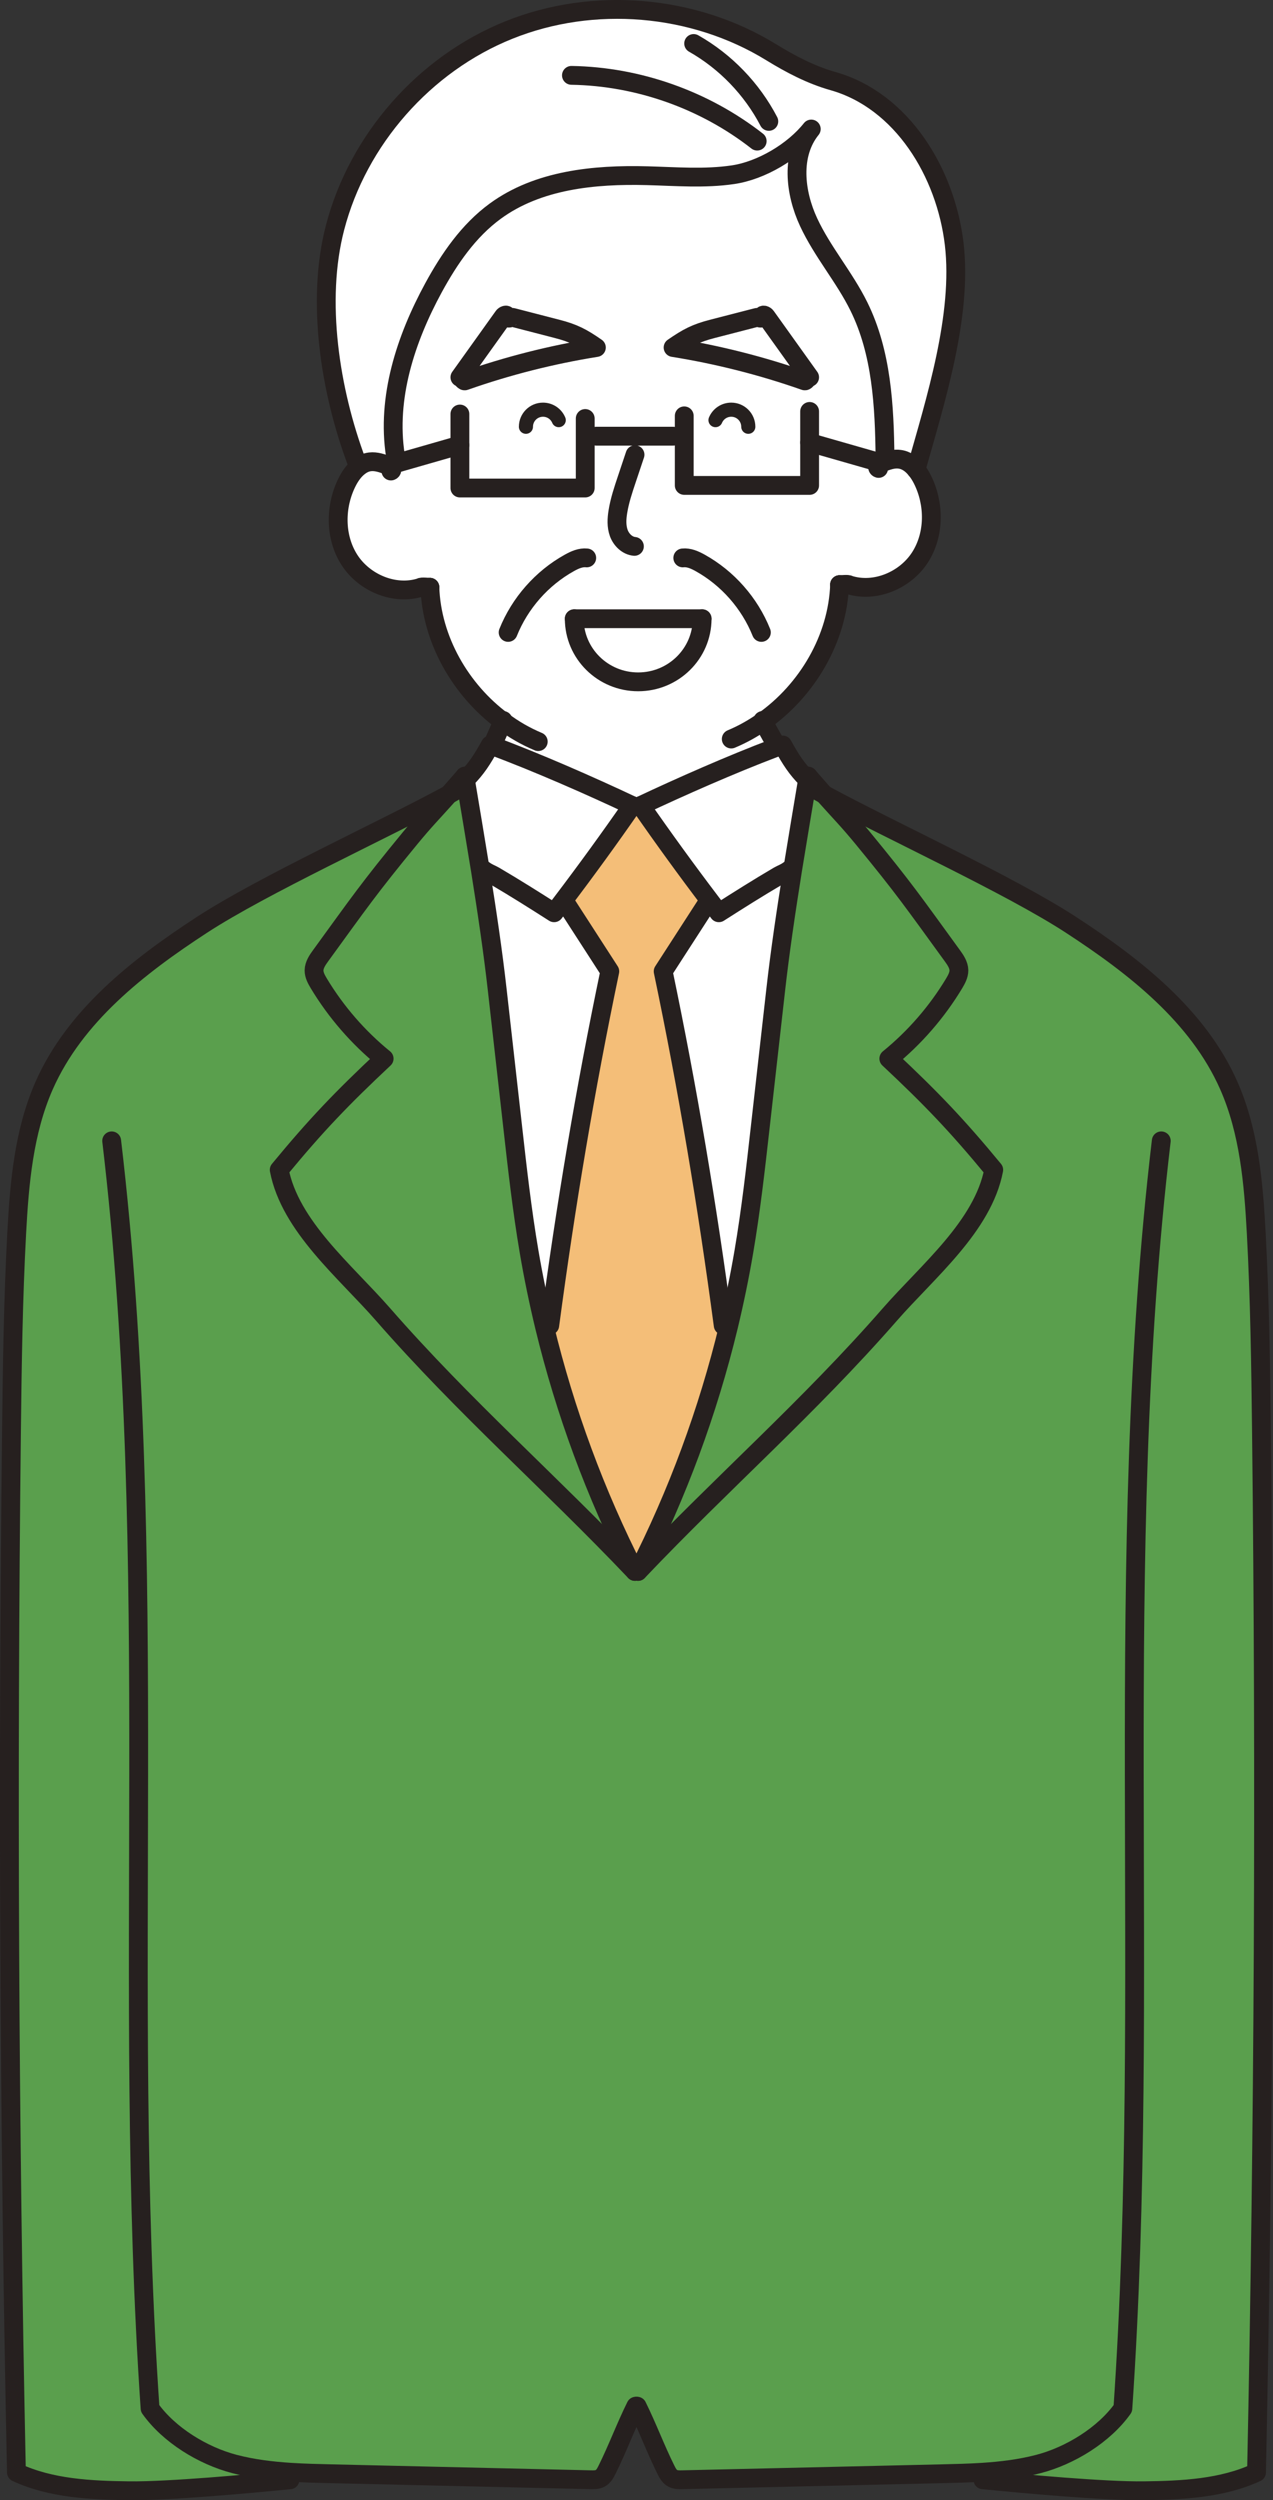 <?xml version="1.0" encoding="UTF-8"?>
<svg xmlns="http://www.w3.org/2000/svg" id="_レイヤー_2" data-name="レイヤー_2" viewBox="0 0 270.49 531.18">
  <rect x="0" y="0" width="270.49" height="531.18" fill="#333333" stroke="none"/>
  <defs>
    <style>
      .cls-1 {
        fill: #5a9f4d;
      }

      .cls-2 {
        stroke-miterlimit: 10;
        stroke-width: 3px;
      }

      .cls-2, .cls-3 {
        fill: none;
        stroke: #26201f;
        stroke-linecap: round;
      }

      .cls-3 {
        stroke-linejoin: round;
        stroke-width: 4px;
      }

      .cls-4 {
        fill: #fff;
      }

      .cls-5 {
        fill: #f4be78;
      }
    </style>
  </defs>
  <g id="_レイヤー_1-2" data-name="レイヤー_1">
    <g>
      <g>
        <path class="cls-4" d="M187.23,98.36c.41-.15.82-.3,1.23-.44.87-.28,1.77-.47,2.68-.35,1.42.17,2.59,1.05,3.5,2.18.52.62.95,1.32,1.31,2.02,2.64,5.18,2.68,11.75-.46,16.64s-9.58,7.6-15.11,5.84c-.08-.21-1.76-.03-1.98-.04h0s-.02,0,0,0c-.4,11.44-6.85,22.42-16.23,29.03.73,1.42,1.49,2.82,2.3,4.19l.05,1.51c-9.06,3.43-19.9,8.21-28.38,12.21h-1.8c-8.9-4.2-20.39-9.25-29.71-12.7l.38-1.02c.63-1.37,1.24-2.78,1.81-4.2-8.97-6.64-15.1-17.33-15.48-28.46t0-.01h0c-.2.02-1.89-.17-1.97.04-5.53,1.76-11.98-.95-15.12-5.84-3.14-4.88-3.09-11.46-.45-16.63.63-1.24,1.49-2.46,2.59-3.27.65-.49,1.39-.84,2.22-.94,1.34-.16,2.66.32,3.91.8l1.95-.56,13.25-3.8v9.12h26.63v-11.01h21.04v10.46h26.64v-9.12l15.2,4.35ZM149.19,131.45h-27.17c0,7.4,6.08,13.41,13.58,13.41s13.59-6.01,13.59-13.41Z"></path>
        <path class="cls-1" d="M175.13,168.8c3.63,4.06,5.06,5.45,8.16,9.21,8.87,10.79,10.83,13.71,19.04,25,.69.95,1.4,1.98,1.42,3.15,0,1-.51,1.92-1.02,2.78-3.66,6.07-8.37,11.5-13.87,15.97,8.98,8.42,14.46,14.13,22.29,23.63-2.3,11.98-14.02,21.52-22.05,30.7-17.28,19.78-35.43,35.56-53.54,54.62,8.41-16.5,14.86-34,19.22-52,1.27-5.28,2.37-10.6,3.28-15.95,1.49-8.77,2.49-17.62,3.48-26.46,1.09-9.7,2.19-19.4,3.28-29.1.92-8.21,2.21-16.85,3.58-25.45,1.06-6.58,2.17-13.13,3.22-19.45.03-.18.06-.37.09-.55,1.34,1.55,2.46,2.82,3.42,3.9Z"></path>
        <path class="cls-4" d="M171.62,165.45c-1.05,6.32-2.16,12.87-3.22,19.45l-.67-.11c-.93.7-1.66.9-2.3,1.28-4.44,2.61-8.37,5.09-12.69,7.85-.59-.78-1.19-1.56-1.77-2.34-5.1-6.72-10.04-13.53-14.83-20.43,8.48-4,19.32-8.78,28.38-12.21.61-.22,1.2-.44,1.79-.66,1.74,3.16,2.94,4.98,5.03,7.12l.28.05Z"></path>
        <path class="cls-4" d="M168.4,184.9c-1.37,8.6-2.66,17.24-3.58,25.45-1.09,9.7-2.19,19.4-3.28,29.1-.99,8.84-1.99,17.69-3.48,26.46-.91,5.35-2.01,10.67-3.28,15.95l-1.11-.27c-3.38-25.37-7.53-50.19-12.76-75.22,3.02-4.68,6.05-9.36,9.07-14.04l.99-.75c.58.78,1.18,1.56,1.77,2.34,4.32-2.76,8.25-5.24,12.69-7.85.64-.38,1.37-.58,2.3-1.28l.67.11Z"></path>
        <path class="cls-4" d="M162.79,67.24c3.08,4.31,6.16,8.61,9.24,12.92-.21-.16-.79.85-1.04.76-9.09-3.19-18.46-5.57-27.97-7.09,3.07-2.12,4.83-3.06,8.43-3.98,3.09-.8,6.18-1.59,9.26-2.39.26-.06.58-.11.76.09.17.19.75-.23.6-.45.03-.32.53-.13.72.14Z"></path>
        <path class="cls-4" d="M108.28,67.55c-.18.19-.75-.23-.6-.45-.03-.32-.54-.13-.72.14-3.08,4.31-6.16,8.61-9.24,12.92.21-.16.79.85,1.04.76,9.08-3.19,18.45-5.57,27.96-7.09-3.06-2.12-4.82-3.06-8.43-3.98-3.08-.8-6.17-1.59-9.25-2.39-.26-.06-.58-.11-.76.09ZM162.07,67.1c.15.22-.43.64-.6.45-.18-.2-.5-.15-.76-.09-3.08.8-6.17,1.59-9.26,2.39-3.6.92-5.36,1.86-8.43,3.98,9.51,1.52,18.88,3.9,27.97,7.09.25.09.83-.92,1.04-.76-3.08-4.31-6.16-8.61-9.24-12.92-.19-.27-.69-.46-.72-.14ZM172.03,94.01v9.12h-26.64v-10.46h-21.04v11.01h-26.63v-9.12l-13.25,3.8-.46-1.61c-1.89-12.25,2.18-24.72,8.1-35.61,3.36-6.17,7.44-12.12,13.11-16.27,9.08-6.65,21.02-7.84,32.28-7.54,6.09.16,12.22.68,18.24-.21,6.02-.88,12.86-4.94,16.64-9.71-4.38,5.41-3.51,13.47-.57,19.78,2.93,6.31,7.61,11.67,10.69,17.92,4.85,9.82,5.43,21.15,5.55,32.1l.41.71c-.41.14-.82.29-1.23.44l-15.2-4.35Z"></path>
        <path class="cls-4" d="M122.02,131.45h27.17c0,7.4-6.09,13.41-13.59,13.41s-13.58-6.01-13.58-13.41Z"></path>
        <path class="cls-5" d="M154.78,281.86c-4.36,18-10.81,35.5-19.22,52h-.64c-8.41-16.5-14.86-34-19.22-52l1.11-.27c3.38-25.37,7.53-50.19,12.76-75.22-3.02-4.68-6.05-9.36-9.07-14.04l-.99-.75c5.1-6.72,10.04-13.53,14.83-20.43h1.8c4.79,6.9,9.73,13.71,14.83,20.43l-.99.75c-3.02,4.68-6.05,9.36-9.07,14.04,5.23,25.03,9.38,49.85,12.76,75.22l1.11.27Z"></path>
        <path class="cls-4" d="M134.34,171.15c-4.79,6.9-9.73,13.71-14.83,20.43-.58.78-1.18,1.56-1.77,2.34-4.32-2.76-8.25-5.24-12.69-7.85-.64-.38-1.37-.58-2.3-1.28l-.67.11c-1.06-6.58-2.17-13.13-3.22-19.45l.28-.05c2.09-2.14,3.29-3.96,5.03-7.12.15.06.31.11.46.17,9.32,3.45,20.81,8.5,29.71,12.7Z"></path>
        <path class="cls-4" d="M106.96,67.24c.18-.27.69-.46.72-.14-.15.22.42.64.6.45.18-.2.5-.15.76-.09,3.08.8,6.17,1.59,9.25,2.39,3.61.92,5.37,1.86,8.43,3.98-9.51,1.52-18.88,3.9-27.96,7.09-.25.09-.83-.92-1.04-.76,3.08-4.31,6.16-8.61,9.24-12.92Z"></path>
        <path class="cls-4" d="M102.75,184.79c.93.7,1.66.9,2.3,1.28,4.44,2.61,8.37,5.09,12.69,7.85.59-.78,1.19-1.56,1.77-2.34l.99.75c3.02,4.68,6.05,9.36,9.07,14.04-5.23,25.03-9.38,49.85-12.76,75.22l-1.11.27c-1.27-5.28-2.37-10.6-3.28-15.95-1.49-8.77-2.49-17.62-3.48-26.46-1.09-9.7-2.19-19.4-3.28-29.1-.92-8.21-2.21-16.85-3.58-25.45l.67-.11Z"></path>
        <path class="cls-1" d="M95.35,168.8c.96-1.08,2.08-2.35,3.42-3.9.03.18.06.37.09.55,1.05,6.32,2.16,12.87,3.22,19.45,1.37,8.6,2.66,17.24,3.58,25.45,1.09,9.7,2.19,19.4,3.28,29.1.99,8.84,1.99,17.69,3.48,26.46.91,5.35,2.01,10.67,3.28,15.95,4.36,18,10.81,35.5,19.22,52-18.11-19.06-36.26-34.84-53.54-54.62-8.03-9.18-19.75-18.72-22.05-30.7,7.83-9.5,13.31-15.21,22.29-23.63-5.5-4.47-10.21-9.9-13.87-15.97-.51-.86-1.03-1.78-1.02-2.78.02-1.17.73-2.2,1.42-3.15,8.21-11.29,10.17-14.21,19.04-25,3.1-3.76,4.53-5.15,8.16-9.21Z"></path>
        <path class="cls-4" d="M188.05,97.21c-.12-10.95-.7-22.28-5.55-32.1-3.08-6.25-7.76-11.61-10.69-17.92-2.94-6.31-3.81-14.37.57-19.78-3.78,4.77-10.62,8.83-16.64,9.71-6.02.89-12.15.37-18.24.21-11.26-.3-23.2.89-32.28,7.54-5.67,4.15-9.75,10.1-13.11,16.27-5.92,10.89-9.99,23.36-8.1,35.61l.46,1.61-1.95.56c-1.25-.48-2.57-.96-3.91-.8-.83.1-1.57.45-2.22.94l-.62-.97c-5.63-15.04-8.63-34.19-4.58-49.73,4.87-18.71,19-34.77,36.94-41.98,17.93-7.22,39.24-5.42,55.72,4.71,4.15,2.55,8.49,4.83,13.18,6.15,14.66,4.16,23.93,19.46,25.72,34.6,1.79,15.13-3.97,33.24-8.11,47.91-.91-1.13-2.08-2.01-3.5-2.18-.91-.12-1.81.07-2.68.35l-.41-.71Z"></path>
        <path class="cls-1" d="M243.11,529.17c-8.48.11-25.81-1.5-34.25-2.33l-.11-1.6c-2.91.19-5.83.25-8.73.32-18.35.42-36.7.85-55.05,1.27-.7.02-1.43.02-2.04-.31-.72-.39-1.12-1.17-1.48-1.9-2.19-4.42-3.88-9.01-6.07-13.42h-.28c-2.19,4.41-3.88,9-6.07,13.42-.36.73-.76,1.51-1.48,1.9-.61.33-1.34.33-2.04.31-18.35-.42-36.7-.85-55.05-1.27-2.9-.07-5.82-.13-8.73-.32l-.11,1.6c-8.44.83-25.77,2.44-34.25,2.33-8.05-.1-16.58-.5-23.88-3.9-1.54-73.74-1.89-147.51-1.05-221.26.16-14.02.36-28.04,1.11-42.03.57-10.68,1.52-21.57,5.83-31.35,6.54-14.81,19.98-25.31,33.54-34.15,13.01-8.47,38.23-19.98,52.43-27.68-3.63,4.06-5.06,5.45-8.16,9.21-8.87,10.79-10.83,13.71-19.04,25-.69.95-1.4,1.98-1.42,3.15-.01,1,.51,1.92,1.02,2.78,3.66,6.07,8.37,11.5,13.87,15.97-8.98,8.42-14.46,14.13-22.29,23.63,2.3,11.98,14.02,21.52,22.05,30.7,17.28,19.78,35.43,35.56,53.54,54.62h.64c18.11-19.06,36.26-34.84,53.54-54.62,8.03-9.18,19.75-18.72,22.05-30.7-7.83-9.5-13.31-15.21-22.29-23.63,5.5-4.47,10.21-9.9,13.87-15.97.51-.86,1.02-1.78,1.02-2.78-.02-1.17-.73-2.2-1.42-3.15-8.21-11.29-10.17-14.21-19.04-25-3.1-3.76-4.53-5.15-8.16-9.21,14.2,7.7,39.42,19.21,52.43,27.68,13.56,8.84,27,19.34,33.54,34.15,4.31,9.78,5.26,20.67,5.83,31.35.75,13.99.95,28.01,1.11,42.03.84,73.75.49,147.52-1.05,221.26-7.3,3.4-15.83,3.8-23.88,3.9Z"></path>
      </g>
      <g>
        <path class="cls-3" d="M98.77,164.9c-1.34,1.55-2.46,2.82-3.42,3.9-3.63,4.06-5.06,5.45-8.16,9.21-8.87,10.79-10.83,13.71-19.04,25-.69.95-1.4,1.98-1.42,3.15-.01,1,.51,1.92,1.02,2.78,3.66,6.07,8.37,11.5,13.87,15.97-8.98,8.42-14.46,14.13-22.29,23.63,2.3,11.98,14.02,21.52,22.05,30.7,17.28,19.78,35.43,35.56,53.54,54.62"></path>
        <path class="cls-3" d="M96.48,168.18c-.37.2-.74.41-1.13.62-14.2,7.7-39.42,19.21-52.43,27.68-13.56,8.84-27,19.34-33.54,34.15-4.31,9.78-5.26,20.67-5.83,31.35-.75,13.99-.95,28.01-1.11,42.03-.84,73.75-.49,147.52,1.05,221.26,7.3,3.4,15.83,3.8,23.88,3.9,8.48.11,25.81-1.5,34.25-2.33"></path>
        <path class="cls-3" d="M23.73,242.38c10.56,89.23,2.02,179.66,8.16,269.3,4.02,5.65,11.21,10.05,17.92,11.8,3.9,1.02,7.9,1.5,11.92,1.76,2.91.19,5.83.25,8.73.32,18.35.42,36.7.85,55.05,1.27.7.02,1.43.02,2.04-.31.72-.39,1.12-1.17,1.48-1.9,2.19-4.42,3.88-9.01,6.07-13.42"></path>
        <path class="cls-3" d="M134.34,171.15c-4.79,6.9-9.73,13.71-14.83,20.43-.58.78-1.18,1.56-1.77,2.34-4.32-2.76-8.25-5.24-12.69-7.85-.64-.38-1.37-.58-2.3-1.28"></path>
        <path class="cls-3" d="M99.14,165.4c2.09-2.14,3.29-3.96,5.03-7.12.15.06.31.11.46.17,9.32,3.45,20.81,8.5,29.71,12.7"></path>
        <path class="cls-3" d="M98.77,164.9c.03.18.06.37.09.55,1.05,6.32,2.16,12.87,3.22,19.45,1.37,8.6,2.66,17.24,3.58,25.45,1.09,9.7,2.19,19.4,3.28,29.1.99,8.84,1.99,17.69,3.48,26.46.91,5.35,2.01,10.67,3.28,15.95,4.36,18,10.81,35.5,19.22,52"></path>
        <path class="cls-3" d="M120.5,192.33c3.02,4.68,6.05,9.36,9.07,14.04-5.23,25.03-9.38,49.85-12.76,75.22"></path>
        <path class="cls-3" d="M105.01,157.43c.63-1.37,1.24-2.78,1.81-4.2.02-.06.05-.11.07-.17"></path>
        <path class="cls-3" d="M171.71,164.9c1.34,1.55,2.46,2.82,3.42,3.9,3.63,4.06,5.06,5.45,8.16,9.21,8.87,10.79,10.83,13.71,19.04,25,.69.95,1.4,1.98,1.42,3.15,0,1-.51,1.92-1.02,2.78-3.66,6.07-8.37,11.5-13.87,15.97,8.98,8.42,14.46,14.13,22.29,23.63-2.3,11.98-14.02,21.52-22.05,30.7-17.28,19.78-35.43,35.56-53.54,54.62"></path>
        <path class="cls-3" d="M174,168.18c.37.2.74.41,1.13.62,14.2,7.7,39.42,19.21,52.43,27.68,13.56,8.84,27,19.34,33.54,34.15,4.31,9.78,5.26,20.67,5.83,31.35.75,13.99.95,28.01,1.11,42.03.84,73.75.49,147.52-1.05,221.26-7.3,3.4-15.83,3.8-23.88,3.9-8.48.11-25.81-1.5-34.25-2.33"></path>
        <path class="cls-3" d="M246.75,242.38c-10.56,89.23-2.02,179.66-8.16,269.3-4.02,5.65-11.21,10.05-17.92,11.8-3.9,1.02-7.9,1.5-11.92,1.76-2.91.19-5.83.25-8.73.32-18.35.42-36.7.85-55.05,1.27-.7.02-1.43.02-2.04-.31-.72-.39-1.12-1.17-1.48-1.9-2.19-4.42-3.88-9.01-6.07-13.42"></path>
        <path class="cls-3" d="M136.14,171.15c4.79,6.9,9.73,13.71,14.83,20.43.58.78,1.18,1.56,1.77,2.34,4.32-2.76,8.25-5.24,12.69-7.85.64-.38,1.37-.58,2.3-1.28"></path>
        <path class="cls-3" d="M171.34,165.4c-2.09-2.14-3.29-3.96-5.03-7.12-.59.22-1.18.44-1.79.66-9.06,3.43-19.9,8.21-28.38,12.21"></path>
        <path class="cls-3" d="M171.71,164.9c-.03.18-.06.37-.09.55-1.05,6.32-2.16,12.87-3.22,19.45-1.37,8.6-2.66,17.24-3.58,25.45-1.09,9.7-2.19,19.4-3.28,29.1-.99,8.84-1.99,17.69-3.48,26.46-.91,5.35-2.01,10.67-3.28,15.95-4.36,18-10.81,35.5-19.22,52"></path>
        <path class="cls-3" d="M149.98,192.33c-3.02,4.68-6.05,9.36-9.07,14.04,5.23,25.03,9.38,49.85,12.76,75.22"></path>
        <path class="cls-3" d="M164.47,157.43c-.81-1.37-1.57-2.77-2.3-4.19l-.09-.18"></path>
        <path class="cls-3" d="M91.34,124.77c.38,11.13,6.51,21.82,15.48,28.46,2.34,1.75,4.87,3.21,7.55,4.33"></path>
        <path class="cls-3" d="M91.34,124.77s.03,0,0-.01h0Z"></path>
        <path class="cls-3" d="M83.06,100.07c.53-.17-.01-.95-.54-1.15-1.25-.48-2.57-.96-3.91-.8-.83.1-1.57.45-2.22.94-1.1.81-1.96,2.03-2.59,3.27-2.64,5.17-2.69,11.75.45,16.63,3.14,4.89,9.59,7.6,15.12,5.84.08-.21,1.77-.02,1.97-.03"></path>
        <path class="cls-3" d="M126.72,73.83c-9.51,1.52-18.88,3.9-27.96,7.09-.25.09-.83-.92-1.04-.76,3.08-4.31,6.16-8.61,9.24-12.92.18-.27.69-.46.72-.14-.15.22.42.64.6.45.18-.2.5-.15.76-.09,3.08.8,6.17,1.59,9.25,2.39,3.61.92,5.37,1.86,8.43,3.98Z"></path>
        <polyline class="cls-3" points="124.35 88.91 124.35 92.67 124.35 103.68 97.72 103.68 97.72 94.56 97.72 87.96"></polyline>
        <polyline class="cls-3" points="82.52 98.92 84.47 98.36 97.72 94.56"></polyline>
        <path class="cls-3" d="M124.67,118.53c-1.3-.14-2.56.43-3.69,1.06-5.85,3.25-10.52,8.56-13.01,14.77"></path>
        <path class="cls-3" d="M178.4,124.21c-.4,11.44-6.85,22.42-16.23,29.03-2.13,1.5-4.4,2.77-6.79,3.77"></path>
        <path class="cls-3" d="M178.4,124.21s-.03,0,0-.01h0Z"></path>
        <path class="cls-3" d="M186.69,99.52c-.54-.17.01-.96.54-1.16.41-.15.82-.3,1.23-.44.87-.28,1.77-.47,2.68-.35,1.42.17,2.59,1.05,3.5,2.18.52.62.95,1.32,1.31,2.02,2.64,5.18,2.68,11.75-.46,16.64s-9.58,7.6-15.11,5.84c-.08-.21-1.76-.03-1.98-.04"></path>
        <path class="cls-3" d="M143.02,73.83c9.51,1.52,18.88,3.9,27.97,7.09.25.09.83-.92,1.04-.76-3.08-4.31-6.16-8.61-9.24-12.92-.19-.27-.69-.46-.72-.14.15.22-.43.64-.6.45-.18-.2-.5-.15-.76-.09-3.08.8-6.17,1.59-9.26,2.39-3.6.92-5.36,1.86-8.43,3.98Z"></path>
        <polyline class="cls-3" points="145.39 88.35 145.39 92.67 145.39 103.13 172.03 103.13 172.03 94.01 172.03 87.41"></polyline>
        <line class="cls-3" x1="187.23" y1="98.36" x2="172.03" y2="94.01"></line>
        <path class="cls-3" d="M145.08,118.53c1.3-.14,2.55.43,3.69,1.06,5.85,3.25,10.52,8.56,13.01,14.77"></path>
        <path class="cls-3" d="M188.05,97.21c-.12-10.95-.7-22.28-5.55-32.1-3.08-6.25-7.76-11.61-10.69-17.92-2.94-6.31-3.81-14.37.57-19.78-3.78,4.77-10.62,8.83-16.64,9.71-6.02.89-12.15.37-18.24.21-11.26-.3-23.2.89-32.28,7.54-5.67,4.15-9.75,10.1-13.11,16.27-5.92,10.89-9.99,23.36-8.1,35.61"></path>
        <path class="cls-3" d="M194.64,99.75c4.14-14.67,9.9-32.78,8.11-47.91-1.79-15.14-11.06-30.44-25.72-34.6-4.69-1.32-9.03-3.6-13.18-6.15C147.37.96,126.06-.84,108.13,6.38c-17.94,7.21-32.07,23.27-36.94,41.98-4.05,15.54-1.05,34.69,4.58,49.73"></path>
        <line class="cls-3" x1="126.72" y1="92.67" x2="143.02" y2="92.67"></line>
        <path class="cls-3" d="M149.19,131.45c0,7.4-6.09,13.41-13.59,13.41s-13.58-6.01-13.58-13.41"></path>
        <path class="cls-3" d="M134.93,96.6c-.58,1.73-1.16,3.45-1.73,5.17-.76,2.27-1.53,4.56-1.91,6.93-.25,1.51-.33,3.1.19,4.55.53,1.44,1.8,2.69,3.32,2.83"></path>
        <path class="cls-3" d="M121.42,16.01c14.2.23,28.28,5.22,39.47,13.97"></path>
        <path class="cls-3" d="M147.39,9.24c6.76,3.83,12.38,9.66,15.97,16.55"></path>
        <path class="cls-2" d="M111.75,90.67c0-2.01,1.62-3.63,3.63-3.63,1.5,0,2.79.91,3.34,2.22"></path>
        <path class="cls-2" d="M152.03,89.26c.55-1.31,1.84-2.22,3.35-2.22,2,0,3.62,1.62,3.62,3.63"></path>
        <line class="cls-3" x1="122.02" y1="131.45" x2="149.19" y2="131.45"></line>
      </g>
    </g>
  </g>
</svg>
